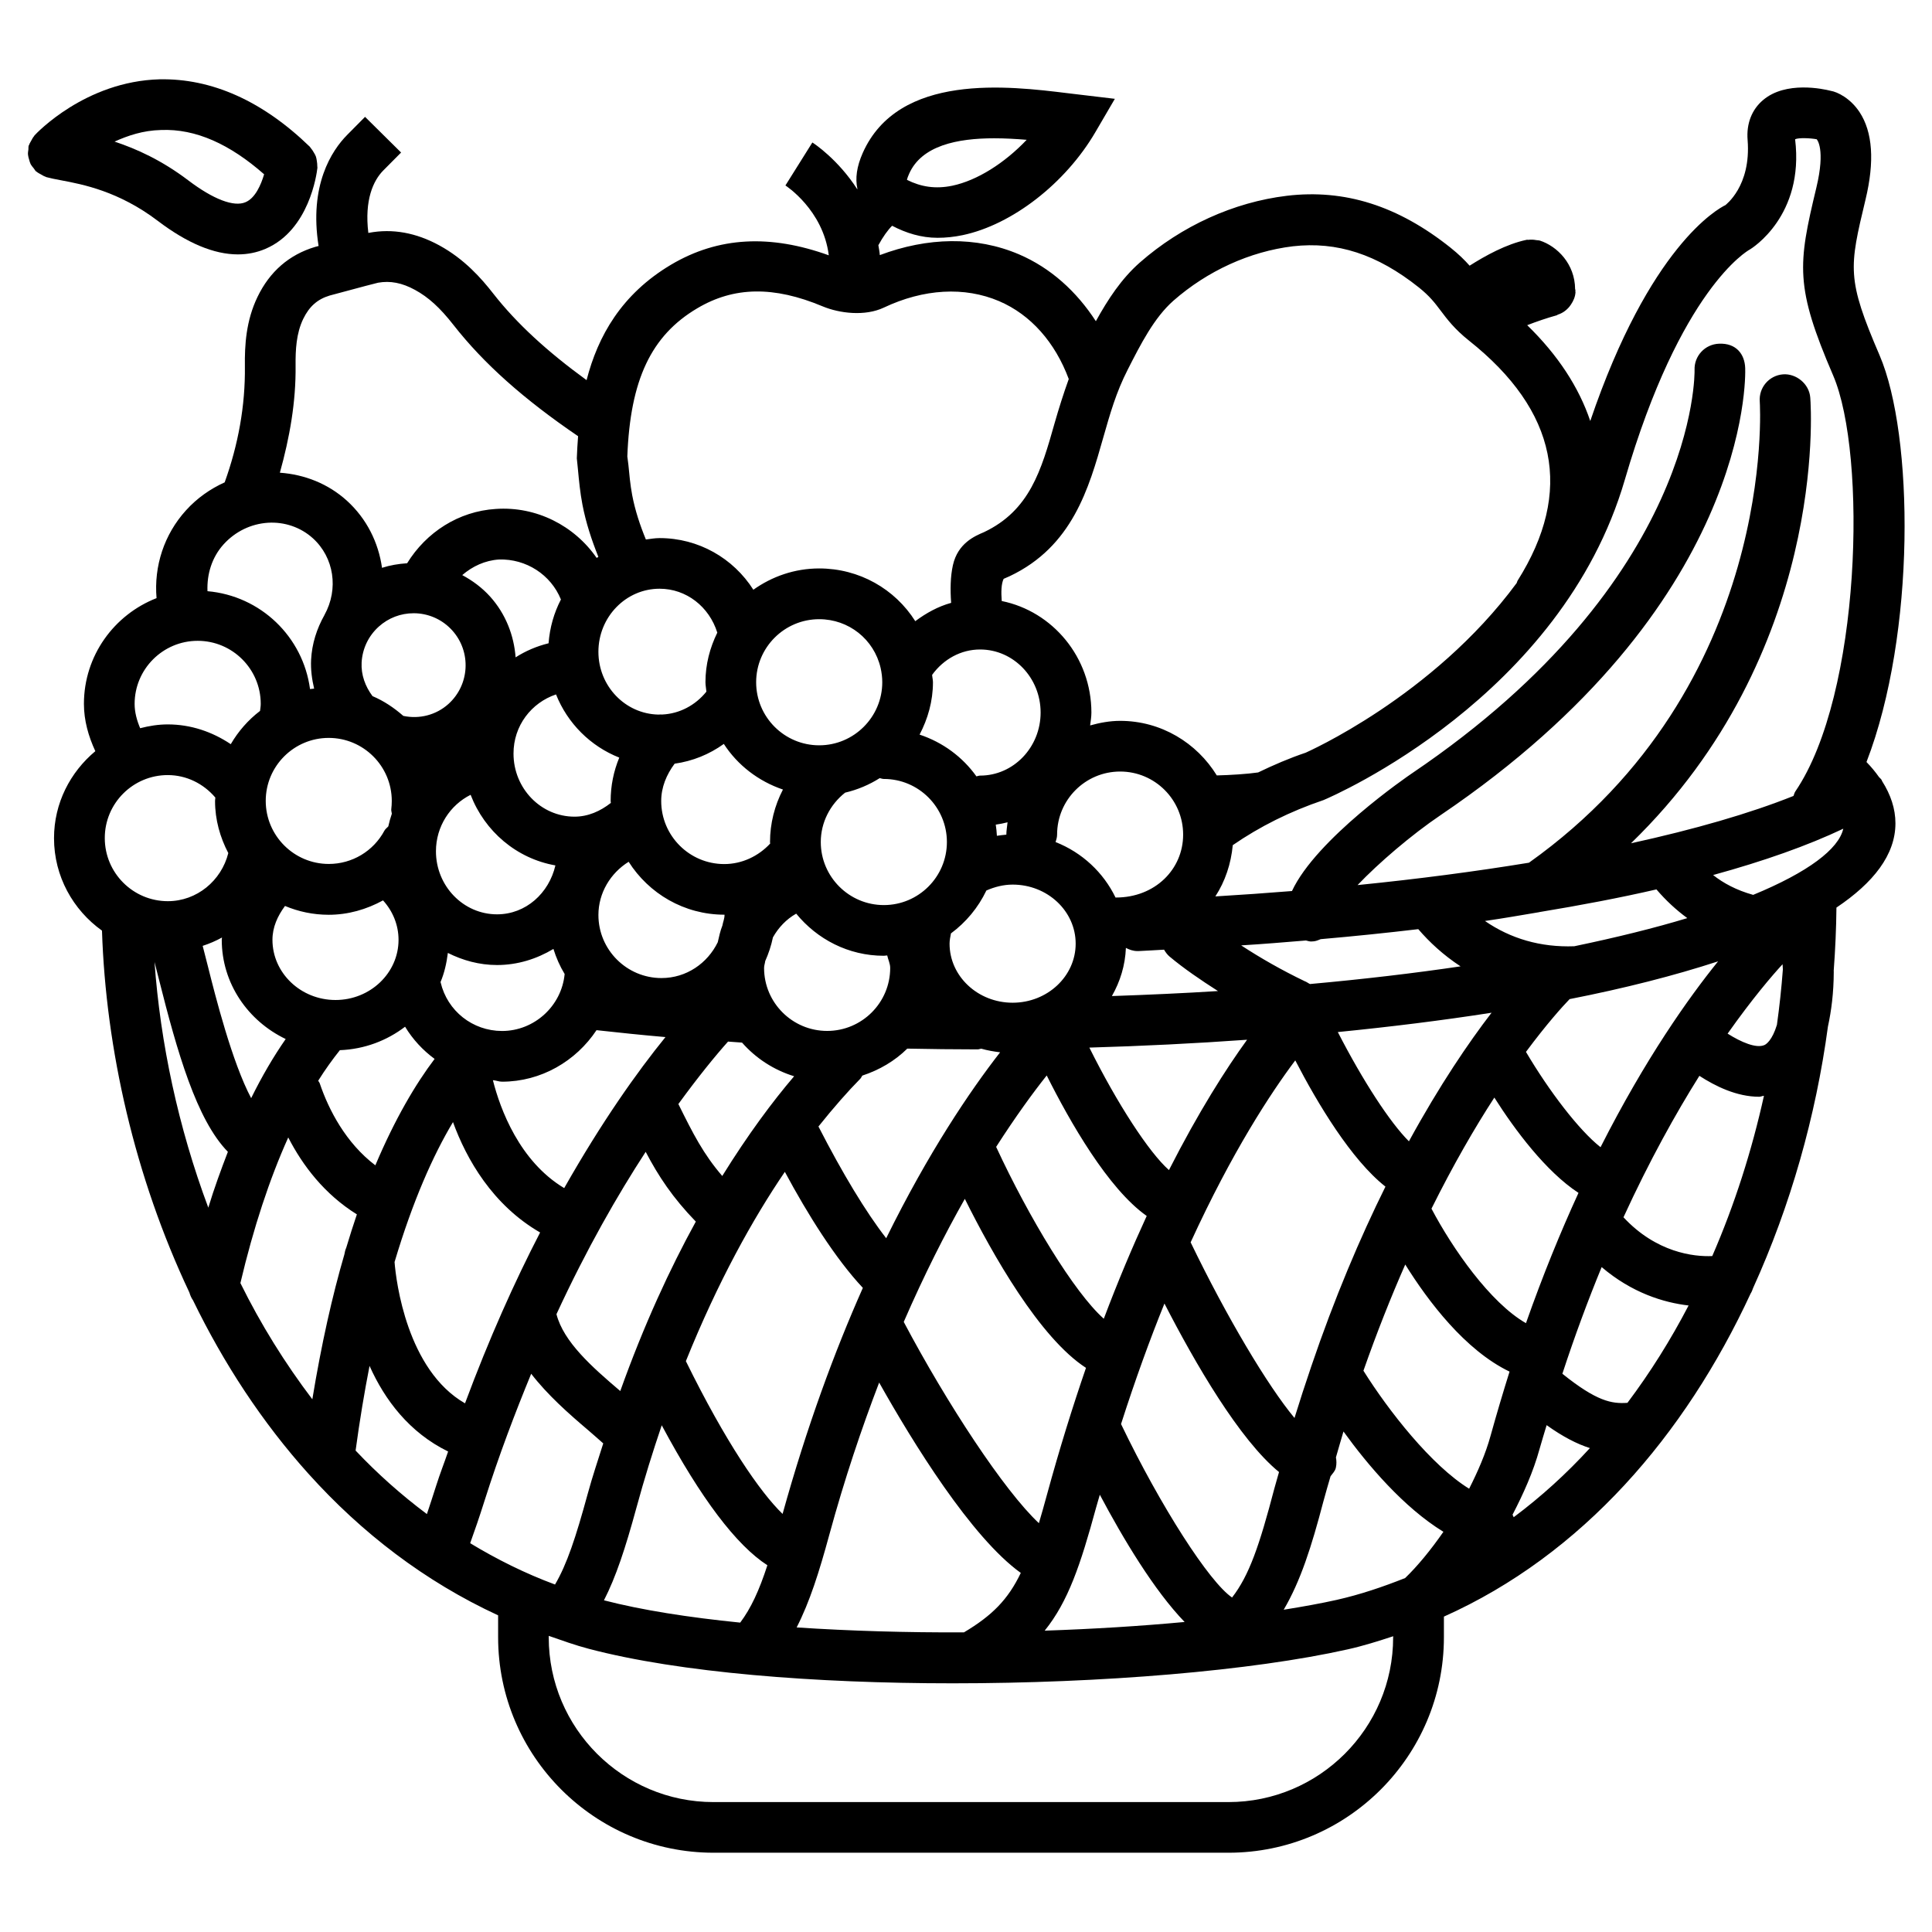 <?xml version="1.0" encoding="UTF-8"?>
<!-- Uploaded to: ICON Repo, www.svgrepo.com, Generator: ICON Repo Mixer Tools -->
<svg fill="#000000" width="800px" height="800px" version="1.1" viewBox="144 144 512 512" xmlns="http://www.w3.org/2000/svg">
 <g>
  <path d="m642.67 350.73c-0.184-0.32-0.469-0.52-0.707-0.789-0.957-1.359-2.047-2.688-3.324-3.996 13.148-34.039 12.527-86.688 3.477-107.77-8.75-20.355-8.078-23.141-3.727-41.312 2.434-10.109 1.883-17.887-1.594-23.16-2.383-3.609-5.793-5.34-7.676-5.644-1.914-0.488-11.875-2.672-17.902 2.469-2.988 2.519-4.434 6.281-4.082 10.578 0.973 12.344-5.945 17.215-5.828 17.215h0.016c-2.148 1.023-20.152 10.965-35.887 57.25-3.008-8.934-8.566-17.465-16.711-25.391 2.418-0.941 5.188-1.898 7.875-2.637 0.082-0.035 0.133-0.117 0.219-0.152 1.242-0.387 2.266-1.125 3.09-2.117 0.152-0.184 0.27-0.352 0.402-0.555 0.656-0.973 1.141-2.047 1.211-3.293 0-0.133-0.051-0.234-0.051-0.352 0-0.051 0.051-0.082 0.051-0.152 0-0.117-0.102-0.184-0.102-0.301-0.051-6.668-4.719-11.352-9.336-12.863-0.035-0.016-0.082 0-0.117-0.016-0.25-0.082-0.539-0.051-0.805-0.102-0.723-0.133-1.426-0.184-2.133-0.082-0.133 0.016-0.27-0.051-0.402-0.016-5.441 1.125-11.066 4.266-15.164 6.867-1.293-1.461-2.871-3.023-5.055-4.769-13.922-11.102-28.047-15.586-43.395-13.754-14.055 1.695-27.879 7.977-38.945 17.684-4.902 4.316-8.465 9.773-11.656 15.551-5.121-7.91-11.992-14.125-20.371-17.719-11.336-4.836-24.25-4.551-36.879 0.203-0.066-0.922-0.25-1.746-0.387-2.621 1.227-2.25 2.504-4.031 3.644-5.156 3.695 1.93 7.676 3.191 12.059 3.191 2.148 0 4.383-0.234 6.648-0.707 13.082-2.754 27.207-13.703 35.148-27.273l5.172-8.852-12.395-1.477c-15.684-1.93-44.941-5.543-54.43 15.852-1.578 3.578-2.016 6.699-1.395 9.523l-0.051 0.051c-5.039-7.844-11.402-12.09-11.891-12.375l-7.137 11.387c0.117 0.082 9.992 6.465 11.488 18.508-15.469-5.574-29.223-4.953-41.766 2.469-13.184 7.824-19.43 18.977-22.418 30.613-10.477-7.621-18.555-15.043-24.719-22.922-3.156-4.047-7.641-9.152-14.324-12.797-6.148-3.356-12.41-4.5-18.625-3.324-0.035 0-0.133 0.035-0.168 0.035-1.059-8.734 1.309-13.871 3.945-16.543l4.734-4.769-9.551-9.453-4.723 4.769c-4.144 4.18-10.141 13.383-7.59 29.453-0.336 0.082-0.539 0.133-0.891 0.234-6.902 2.066-12.039 6.519-15.281 13.234-3.074 6.348-3.426 12.848-3.359 18.371 0.133 10.531-1.781 20.859-5.356 30.801-3.828 1.73-7.34 4.199-10.242 7.406-5.812 6.398-8.535 14.812-7.812 23.277-11.234 4.383-19.246 15.25-19.246 28.027 0 4.383 1.191 8.582 3.023 12.527-6.633 5.543-10.949 13.754-10.949 23.059 0 10.109 5.055 19.027 12.711 24.5 1.023 31.355 8.664 65.227 23.16 95.891 0.219 0.738 0.504 1.445 0.957 2.066 8.113 16.711 18.32 32.328 30.648 46.031 0.016 0.016 0.035 0.035 0.051 0.051 13.957 15.5 30.648 28.398 50.164 37.418v5.812c0 31.488 25.609 57.098 57.098 57.098h136.45c31.488 0 57.098-25.609 57.098-57.098v-5.477c36.676-16.406 63.898-48.082 81.281-85.613 0.301-0.453 0.469-0.941 0.656-1.461 9.926-21.848 16.625-45.527 19.832-69.289 0.906-4.199 1.527-8.867 1.547-14.559 0-0.082-0.016-0.152-0.016-0.234 0.418-5.609 0.672-11.203 0.723-16.742 9.809-6.582 15.637-13.988 15.637-22.336 0-3.863-1.258-7.59-3.527-11.168-0.07-0.09-0.07-0.188-0.121-0.289zm-44.906 126.14c-4.922 0.219-14.844-0.941-23.527-10.277 6.887-14.996 13.84-27.492 20.117-37.484 4.199 2.719 9.859 5.543 15.852 5.543 0.418 0 0.84-0.234 1.258-0.25-3.223 14.574-7.789 28.883-13.699 42.469zm-22.473 38.895c-4.164 0.301-8.16-0.402-17.246-7.707 3.324-10.16 6.836-19.582 10.41-28.266 7.992 6.816 16.391 9.406 23.039 10.176-4.75 9.121-10.156 17.754-16.203 25.797zm-326.73-37.316c4.82-16.172 10.211-28.281 15.484-37.082 3.578 9.84 10.48 21.965 23.09 29.254-6.75 13.031-13.504 28.078-19.902 45.277-15.363-8.832-18.27-32.277-18.672-37.449zm-63.617-79.52c0.352 1.359 0.723 2.805 1.141 4.484 4.871 19.348 9.992 37.332 18.305 45.828-1.812 4.719-3.594 9.539-5.188 14.797-7.977-21.328-12.711-43.66-14.258-65.109zm3.512-49.523c4.922 0 9.438 2.234 12.613 5.961-0.016 0.301-0.082 0.586-0.082 0.906 0 5.004 1.344 9.656 3.512 13.805-1.832 7.32-8.348 12.746-16.02 12.746-9.219 0-16.711-7.488-16.711-16.711-0.023-9.215 7.469-16.707 16.688-16.707zm10.527-48.734c-0.184-4.5 1.16-8.969 4.266-12.41 3.09-3.41 7.273-5.441 11.773-5.727 4.332-0.27 8.648 1.176 11.875 4.098 5.625 5.09 6.902 13.453 3.09 20.336v0.016c-2.031 3.609-3.324 7.59-3.543 11.855-0.133 2.621 0.219 5.172 0.805 7.656-0.371 0.051-0.738 0.051-1.09 0.117-1.848-13.883-13.102-24.715-27.176-25.941zm204.75 15.449c8.852 0 16.039 7.488 16.039 16.711 0 9.219-7.188 16.711-16.039 16.711-0.352 0-0.656 0.152-0.973 0.203-3.68-5.156-8.934-9.035-15.062-11.066 2.184-4.18 3.543-8.852 3.543-13.887 0-0.656-0.184-1.293-0.219-1.949 3.019-4.168 7.641-6.723 12.711-6.723zm86.352 77.117c0.453 0.102 0.891 0.27 1.359 0.27 0.25 0 0.504-0.016 0.754-0.051 0.656-0.082 1.227-0.336 1.797-0.57 8.883-0.773 17.5-1.664 25.863-2.652 2.906 3.391 6.602 6.852 11.203 9.859-12.242 1.812-25.578 3.391-39.902 4.684-0.117-0.051-0.203-0.117-0.32-0.168-0.352-0.203-0.672-0.438-1.059-0.57-6.18-2.973-11.754-6.164-16.859-9.504 5.863-0.355 11.508-0.828 17.164-1.297zm61.734-7.488h0.035c0.035 0 0.066-0.035 0.082-0.035 10.984-1.812 21.43-3.797 31.035-6.012 2.504 2.938 5.238 5.457 8.18 7.609-8.648 2.621-18.742 5.121-29.961 7.457-8.918 0.32-16.879-2.016-23.664-6.699 4.988-0.711 9.559-1.531 14.293-2.32zm16.34 62.27c-5.762-4.535-13.672-14.93-19.766-25.258 5.477-7.371 9.605-11.957 11.57-13.988 14.543-2.856 27.727-6.215 39.348-10.008-7.824 9.672-19.277 25.809-31.152 49.254zm-19.766 46.637c-9.504-5.441-19.48-19.801-25.039-30.348 5.828-11.723 11.504-21.496 16.66-29.438 5.441 8.582 13.688 19.633 22.301 25.258-4.734 10.309-9.438 21.797-13.922 34.527zm-77.887 72.699c-6.027-4.082-18.875-24.031-29.422-45.965 3.762-11.738 7.625-22.371 11.504-31.941 8.129 15.82 19.883 36.105 30.363 44.656-0.402 1.496-0.84 2.871-1.242 4.383-3.949 15.078-6.672 23.039-11.203 28.867zm-87.008-73.035c5.426-12.496 10.934-23.328 16.188-32.613 7.34 14.746 19.832 36.844 32.109 44.789-3.527 10.262-7.004 21.395-10.312 33.504-0.754 2.789-1.477 5.324-2.168 7.656-9.184-8.566-24.434-31.809-35.816-53.336zm-32.109 50.883c-5.981-5.777-15.133-19.109-25.629-40.488 8.496-21.074 17.719-37.652 26.23-50.164 6.027 11.219 13.352 22.941 20.672 30.75-7.504 16.879-14.859 36.812-21.273 59.902zm-107.92-92.379c-7.809-5.91-12.375-14.727-14.727-21.699-0.082-0.27-0.301-0.469-0.418-0.723 1.848-2.957 3.777-5.625 5.742-8.094 6.516-0.25 12.461-2.535 17.281-6.215 2.047 3.375 4.703 6.231 7.824 8.531-5.074 6.703-10.496 15.887-15.703 28.199zm-12.359-113.27c9.219 0 16.711 7.488 16.711 16.711 0 0.738-0.051 1.477-0.133 2.184-0.051 0.418 0.117 0.789 0.152 1.191-0.371 1.09-0.688 2.215-0.941 3.359-0.336 0.387-0.773 0.656-1.023 1.125-2.922 5.457-8.566 8.832-14.746 8.832-9.203 0-16.711-7.488-16.711-16.711-0.004-9.219 7.488-16.691 16.691-16.691zm60.238-11.523c3.055 7.676 9.152 13.738 16.762 16.742-1.496 3.609-2.285 7.488-2.285 11.488 0 0.184 0.051 0.352 0.051 0.52-2.789 2.199-6.047 3.644-9.621 3.644-8.918 0-16.172-7.488-16.172-16.711-0.02-7.418 4.766-13.5 11.266-15.684zm44.469 13.117c3.66 5.644 9.188 9.891 15.668 12.09-2.199 4.231-3.426 9-3.426 13.922 0 0.133 0.035 0.27 0.035 0.402-3.141 3.375-7.508 5.426-12.16 5.426-9.219 0-16.711-7.488-16.711-16.711 0-3.66 1.41-7.004 3.559-9.891 4.773-0.672 9.191-2.469 13.035-5.238zm42.406 9.285c9.219 0 16.711 7.488 16.711 16.711 0 9.219-7.488 16.711-16.711 16.711-9.203 0-16.711-7.488-16.711-16.711 0-5.141 2.434-9.91 6.449-13.082 3.293-0.773 6.383-2.082 9.168-3.848 0.371 0.07 0.707 0.219 1.094 0.219zm64.148 44.773c0.941 0.488 1.949 0.84 3.074 0.84h0.27c2.316-0.082 4.484-0.27 6.769-0.371 0.387 0.656 0.824 1.277 1.426 1.797 3.828 3.207 8.246 6.215 12.863 9.168-9.02 0.57-18.406 0.992-28.113 1.328 2.184-3.828 3.527-8.125 3.711-12.762zm75.004 51.254c-4.988-4.953-12.191-16.004-18.844-28.953 14.055-1.395 27.727-3.09 40.742-5.121-6.062 7.894-13.738 19.145-21.898 34.074zm-109.39 1.477c5.121-7.977 9.691-14.258 13.402-18.926 6.113 12.207 16.273 30.043 26.5 37.23-3.746 8.129-7.574 17.18-11.371 27.238-7.824-6.934-19.816-26.75-28.531-45.543zm-29.137 24.203c-5.356-6.867-11.605-17.23-17.953-29.605 4.098-5.121 7.894-9.422 11.051-12.613 0.25-0.25 0.371-0.586 0.57-0.875 4.516-1.477 8.613-3.879 11.922-7.152 6.144 0.117 12.359 0.203 18.641 0.203 0.336 0 0.621-0.152 0.957-0.184 1.613 0.453 3.293 0.754 5.004 0.957-8.008 10.289-18.973 26.496-30.191 49.27zm-43.445-16.492c-5.004-5.812-7.742-11.203-11.586-18.977l-0.051-0.082c5.273-7.238 9.789-12.781 13.168-16.559 1.242 0.082 2.469 0.184 3.711 0.27 3.644 4.148 8.398 7.254 13.805 8.918-5.695 6.664-12.246 15.461-19.047 26.43zm-74.633-51.305c0-0.035-0.035-0.051-0.035-0.066 1.023-2.418 1.613-5.039 1.949-7.742 3.945 1.98 8.328 3.207 13.031 3.207 5.477 0 10.547-1.629 14.945-4.266 0.738 2.352 1.715 4.586 2.973 6.648-0.805 8.48-8.043 15.098-16.594 15.098-7.805-0.016-14.488-5.305-16.27-12.879zm-27.859 4.668c-9.203 0-16.711-7.152-16.711-15.953 0-3.344 1.359-6.312 3.324-8.969 3.578 1.496 7.473 2.336 11.586 2.336 5.156 0 10.043-1.426 14.391-3.812 2.621 2.871 4.113 6.566 4.113 10.445 0.008 8.781-7.484 15.953-16.703 15.953zm58.273-35.668c-1.695 7.356-7.824 12.965-15.469 12.965-8.918 0-16.188-7.488-16.188-16.711 0-6.566 3.746-12.242 9.188-14.965 3.727 9.676 12.156 16.895 22.469 18.711zm87.043 23.945c0.301 0 0.586-0.082 0.891-0.082 0.234 1.109 0.789 2.133 0.789 3.309 0 9.203-7.488 16.691-16.711 16.691-9.219 0-16.711-7.488-16.711-16.691 0-0.637 0.234-1.191 0.301-1.812 0.891-2 1.594-4.098 2.047-6.297 1.477-2.602 3.527-4.785 6.164-6.281 5.527 6.766 13.824 11.164 23.23 11.164zm-42.254-10.883h0.016c0 0.035 0.016 0.051 0.016 0.082 0 0.992-0.402 1.848-0.57 2.805-0.57 1.426-0.875 2.906-1.227 4.418-2.719 5.574-8.312 9.488-14.914 9.488-9.203 0-16.711-7.488-16.711-16.711 0-5.844 3.191-11.102 8.012-14.105 5.344 8.414 14.699 14.023 25.379 14.023zm117.81 67.68c-5.289-4.684-13.688-17.566-21.094-32.461 13.957-0.402 27.945-1.09 41.801-2.082-5.527 7.621-12.801 18.992-20.707 34.543zm-41.43-44.352c-9.219 0-16.711-7.019-16.711-15.652 0-0.922 0.203-1.812 0.371-2.719 3.996-2.957 7.223-6.836 9.387-11.371 2.184-0.957 4.535-1.562 6.969-1.562 9.219 0 16.691 7.019 16.691 15.652 0 8.633-7.488 15.652-16.707 15.652zm-1.664-44.539c-0.84 0.051-1.664 0.203-2.504 0.301-0.051-0.992-0.152-1.98-0.301-2.957 1.059-0.152 2.098-0.352 3.125-0.621-0.102 1.113-0.32 2.152-0.32 3.277zm-190.98 54.16c-3.258 4.684-6.312 9.91-9.152 15.668-5.039-9.473-9.504-27.105-11.453-34.898-0.504-2.031-0.973-3.848-1.395-5.457 1.781-0.586 3.492-1.309 5.121-2.215 0 0.203-0.066 0.387-0.066 0.586 0 11.59 6.953 21.531 16.945 26.316zm57.332 11.305c10.363 0 19.598-5.457 25.039-13.652 5.981 0.656 12.023 1.293 18.273 1.832-7.539 9.27-16.895 22.488-26.836 40.02-11.824-7.07-16.977-20.941-18.895-28.598 0.84 0.062 1.578 0.398 2.418 0.398zm38.07 18.59c3.375 6.449 7.152 12.16 13.285 18.488-6.887 12.543-13.738 27.34-20.02 44.906-7.523-6.398-15.012-13.016-16.91-20.371 8.078-17.465 16.188-31.555 23.645-43.023zm176.29 57.133v0.016c-1.477 4.332-2.922 8.75-4.348 13.383-7.152-8.613-17.953-26.719-27.523-46.551 11-24 21.211-39.531 27.727-48.215 5.945 11.488 14.863 26.348 23.898 33.453-6.672 13.469-13.441 29.32-19.754 47.914zm-51.66-124.53h-0.066-0.051c-3.207-6.633-8.852-11.922-15.887-14.695 0.203-0.637 0.402-1.277 0.402-1.98 0-9.219 7.488-16.711 16.711-16.711 9.219 0 16.691 7.488 16.691 16.711 0.004 9.203-7.453 16.676-17.801 16.676zm-78.645-40.336c-9.219 0-16.711-7.488-16.711-16.711 0-9.219 7.488-16.711 16.711-16.711 7.809 0 14.508 5.309 16.273 12.914 0.285 1.258 0.438 2.535 0.438 3.797 0 9.203-7.508 16.711-16.711 16.711zm-30.145-16.727c0 0.855 0.184 1.664 0.25 2.504-2.922 3.629-7.137 5.859-11.723 6.062-0.336-0.016-0.672-0.016-1.008 0.016-8.781-0.184-15.887-7.539-15.887-16.641 0-9.219 7.273-16.711 16.207-16.711 7.106 0 13.148 4.769 15.301 11.637-1.965 4.012-3.141 8.414-3.141 13.133zm-41.578-10.312c-3.141 0.773-6.078 2.031-8.734 3.727-0.438-5.793-2.602-11.488-6.769-16.121-2.129-2.352-4.648-4.215-7.371-5.676 2.703-2.336 6.047-3.894 9.742-4.133 7.188-0.219 13.754 4.031 16.406 10.598-1.832 3.527-2.957 7.441-3.273 11.605zm-35.773-7.961c0.25 0 0.504 0 0.738 0.016 3.68 0.203 7.055 1.812 9.523 4.551 5.09 5.66 4.617 14.41-1.043 19.496-3.242 2.906-7.656 4.047-11.941 3.141-2.434-2.133-5.141-3.965-8.16-5.238-1.93-2.586-3.055-5.644-2.887-8.902 0.203-3.68 1.812-7.055 4.551-9.523 2.57-2.312 5.828-3.539 9.219-3.539zm-33.215 138.92c3.828 7.457 9.605 15.047 18.188 20.387-0.957 2.82-1.898 5.762-2.82 8.852-0.25 0.539-0.387 1.125-0.488 1.746-3.207 10.984-6.078 23.73-8.496 38.406-7.273-9.59-13.688-19.902-19.062-30.801 3.457-14.66 7.723-27.59 12.68-38.59zm52.008 96.312c3.894-12.277 8.094-23.277 12.375-33.688 4.332 5.609 9.859 10.512 15.133 14.98 1.379 1.176 2.637 2.316 3.965 3.477-1.395 4.449-2.856 8.715-4.148 13.469-3.106 11.371-5.477 18.574-8.633 23.93-7.977-2.957-15.434-6.684-22.488-10.949 1.211-3.344 2.453-6.973 3.797-11.219zm40.273 1.797c2.098-7.727 4.367-14.945 6.699-21.832 10.41 19.445 19.781 31.789 27.996 37.098-2.184 6.734-4.383 11.453-7.203 15.199-13.688-1.379-26.082-3.309-36.105-5.91 3.152-6.148 5.641-13.656 8.613-24.555zm51.102 7.203c4.047-14.828 8.547-28.164 13.215-40.355 8.949 15.922 24.402 41.012 37.535 50.449-3.359 7.035-7.609 11.32-15.062 15.754-15.113 0.066-30.16-0.371-44.336-1.309 3.461-6.769 5.945-14.613 8.648-24.539zm70.703-7.203c0.32-1.191 0.672-2.266 0.992-3.426 6.215 11.707 14.391 25.359 22.469 33.723-11.656 1.09-24.199 1.863-37.082 2.301 6.231-7.727 9.488-17.434 13.621-32.598zm60.238-1.648c0.605-2.301 1.258-4.434 1.898-6.668 0.52-0.738 1.211-1.344 1.41-2.285 0.203-0.922 0.184-1.848 0.016-2.719 0.672-2.301 1.328-4.652 2-6.867 6.414 8.883 15.953 20.137 26.484 26.586-3.391 4.887-6.902 9.137-10.145 12.258-5.844 2.316-11.84 4.367-18.172 5.793-4.199 0.941-8.984 1.797-14.008 2.602 4.484-7.637 7.375-16.723 10.516-28.699zm44.316-17.445c-1.328 4.836-3.391 9.523-5.691 14.074-9.992-6.164-21.293-20.555-28.012-31.27 3.594-10.242 7.32-19.598 11.082-28.145 6.078 9.758 15.871 22.723 27.641 28.383-1.711 5.453-3.391 11.094-5.019 16.957zm75.875-108.86c-1.242 4.082-2.84 5.156-3.309 5.356-2.168 0.957-6.164-0.754-9.758-3.023 6.531-9.254 11.773-15.367 14.559-18.391 0.016 0.488 0.082 0.891 0.082 1.395-0.367 4.875-0.887 9.762-1.574 14.664zm-6.297-34.441c-4.449-1.242-7.894-3.106-10.613-5.258 13.52-3.711 25.074-7.809 34.496-12.277-1.211 5.375-9.289 11.523-23.883 17.535zm-0.906-171.01c0.586-0.352 14.492-8.949 12.023-29.238 0.922-0.438 3.965-0.32 5.711 0 0.035 0.016 2.402 2.484-0.082 12.832-4.922 20.473-5.691 26.199 4.449 49.758 9.02 20.977 7.441 84.59-10.008 110.23-0.25 0.371-0.336 0.805-0.504 1.211-11.621 4.652-26.215 8.852-43.059 12.543 51.926-50.383 47.762-115.07 47.508-118.11-0.285-3.695-3.777-6.414-7.203-6.164-3.711 0.285-6.465 3.512-6.18 7.203 0.051 0.754 4.769 75.301-61.164 122.22-14.125 2.316-29.34 4.316-45.426 5.93 5.543-5.812 14.207-13.266 22.035-18.559 81.867-55.402 80.793-115.88 80.695-118.43-0.117-3.695-2.383-6.684-6.938-6.481-3.711 0.133-6.617 3.242-6.481 6.953 0.016 0.555 0.992 55.57-74.801 106.84-1.227 0.824-25.461 17.434-31.891 31.254-6.648 0.539-13.418 1.008-20.305 1.426 2.586-3.981 4.148-8.613 4.617-13.586 7.172-4.938 15.113-8.918 24.082-11.957 2.551-1.074 63.012-27.238 79.82-84.891 14.742-50.547 32.508-60.672 33.098-60.992zm-152.76 13.57c9.035-7.926 20.285-13.066 31.691-14.441 11.688-1.328 22.301 2.082 33.387 10.914 2.856 2.285 4.199 4.047 5.742 6.098 1.746 2.316 3.711 4.938 7.508 7.961 23.445 18.605 27.793 40.02 12.914 63.633-0.133 0.203-0.133 0.438-0.25 0.637-22.285 30.23-55.84 44.906-55.906 44.957-4.348 1.461-8.531 3.273-12.613 5.238-2.84 0.418-7.488 0.707-10.949 0.789-5.309-8.633-14.762-14.461-25.609-14.461-2.769 0-5.406 0.504-7.961 1.211 0.133-1.125 0.336-2.234 0.336-3.41 0-14.609-10.242-26.82-23.762-29.559-0.184-2.383-0.133-4.551 0.504-5.879 0.082-0.035 1.547-0.688 1.645-0.723 16.574-7.875 20.941-23.258 24.789-36.828 1.746-6.098 3.359-11.875 6.465-17.918 3.422-6.731 6.984-13.719 12.07-18.219zm-70.012-33.656c3.309-7.473 12.73-9.406 22.555-9.406 2.871 0 5.793 0.168 8.598 0.402-5.844 6.164-13.098 10.766-19.684 12.16-4.516 0.941-8.363 0.301-12.043-1.547 0.004-0.012 0.055-0.449 0.574-1.609zm-56.156 35.652c9.723-5.777 20.285-5.945 33.234-0.52 4.469 1.863 11.219 2.688 16.207 0.336 10.562-5.004 21.395-5.625 30.562-1.715 8.398 3.594 14.844 10.934 18.457 20.641-1.41 3.914-2.652 7.859-3.762 11.738-3.512 12.395-6.551 23.09-18.727 28.852-2.418 1.023-6.902 2.922-8.211 8.734-0.672 3.023-0.723 6.434-0.469 9.992-3.477 0.957-6.617 2.703-9.504 4.852-5.391-8.531-14.844-13.973-25.461-13.973-6.516 0-12.512 2.133-17.449 5.644-5.34-8.379-14.559-13.688-24.855-13.688-1.242 0-2.418 0.219-3.629 0.371-1.562-3.797-2.856-7.707-3.625-11.738-0.52-2.754-0.773-5.574-1.008-8.043l-0.285-2.234c0.77-20.27 6.297-32.012 18.523-39.25zm-106.44 15.168c-0.035-4.148 0.168-8.516 2.031-12.375 1.613-3.312 3.781-5.211 7.023-6.184 9.219-2.469 11.992-3.223 12.797-3.391 3.238-0.574 6.348 0.016 9.789 1.895 3.578 1.949 6.633 4.734 10.195 9.285 8.043 10.281 18.656 19.703 33.031 29.492-0.152 1.98-0.27 3.945-0.336 5.859l0.301 2.988c0.27 2.875 0.574 6.133 1.195 9.324 0.906 4.719 2.418 9.32 4.215 13.805-0.152 0.102-0.305 0.184-0.453 0.285-5.894-8.531-15.973-13.738-26.754-12.98-9.809 0.621-18.387 6.144-23.477 14.391-2.285 0.152-4.519 0.52-6.652 1.211-0.941-6.684-4.047-13.016-9.32-17.801-4.938-4.469-11.168-6.938-17.75-7.406 2.586-9.273 4.281-18.727 4.164-28.398zm-42.656 89.66c0-9.203 7.488-16.711 16.711-16.711 9.219 0 16.711 7.488 16.711 16.711 0 0.656-0.117 1.242-0.184 1.863-3.141 2.402-5.762 5.391-7.758 8.816-4.902-3.293-10.613-5.238-16.691-5.238-2.535 0-4.973 0.402-7.32 1.008-0.863-2.051-1.469-4.199-1.469-6.449zm58.562 197.88c1.09-8.062 2.336-15.484 3.695-22.438 4.031 9.02 10.547 17.668 20.824 22.688-1.043 3.074-2.148 5.828-3.156 9.02-0.875 2.738-1.68 5.223-2.469 7.559-6.789-5.07-13.102-10.699-18.895-16.828zm274.96 49.492c0 24.082-19.582 43.664-43.664 43.664h-136.45c-24.082 0-43.664-19.582-43.664-43.664l0.004-0.387c3.492 1.211 6.953 2.469 10.598 3.426 23.98 6.332 60.02 9.152 96.445 9.152 39.449 0 79.316-3.309 104.69-9 4.148-0.922 8.113-2.184 12.059-3.477l-0.004 0.285zm31.941-31.824c-0.066-0.234-0.203-0.453-0.301-0.672 2.887-5.559 5.492-11.352 7.152-17.383 0.605-2.199 1.258-4.215 1.883-6.348 4.332 3.09 8.027 4.988 11.469 6.078-6.195 6.769-12.93 12.898-20.203 18.324z"/>
  <path d="m156.24 190.93c1.023 0.285 2.367 0.555 3.981 0.855 5.691 1.074 15.215 2.871 25.594 10.746 7.793 5.914 14.895 8.887 21.227 8.887 2.57 0 5.019-0.488 7.32-1.477 11.555-4.938 13.57-19.781 13.754-21.461 0.02-0.152-0.031-0.289-0.031-0.422 0.016-0.469-0.051-0.922-0.117-1.375-0.066-0.422-0.117-0.824-0.254-1.211-0.133-0.387-0.352-0.723-0.57-1.09-0.234-0.406-0.469-0.793-0.789-1.145-0.102-0.102-0.133-0.234-0.234-0.336-12.645-12.258-26.113-18.152-39.836-17.883-19.664 0.535-32.613 14.289-33.148 14.879-0.051 0.066-0.066 0.133-0.117 0.199-0.32 0.355-0.523 0.789-0.758 1.211-0.199 0.367-0.438 0.723-0.555 1.109-0.031 0.082-0.098 0.133-0.117 0.215-0.082 0.336-0.035 0.656-0.066 0.992-0.066 0.469-0.152 0.906-0.102 1.379 0.035 0.434 0.168 0.84 0.285 1.258 0.117 0.402 0.203 0.805 0.387 1.176 0.234 0.453 0.555 0.824 0.875 1.211 0.203 0.234 0.301 0.52 0.539 0.738 0.047 0.051 0.133 0.066 0.184 0.117 0.352 0.301 0.773 0.504 1.191 0.738 0.371 0.203 0.723 0.453 1.125 0.57 0.082 0.016 0.152 0.086 0.234 0.117zm30.414-12.477c9.27-0.387 18.32 3.812 27.34 11.738-0.824 2.769-2.336 6.297-4.922 7.391-3.09 1.344-8.582-0.789-15.129-5.746-7.121-5.406-13.82-8.398-19.582-10.312 3.543-1.594 7.523-2.953 12.293-3.07z"/>
 </g>
</svg>